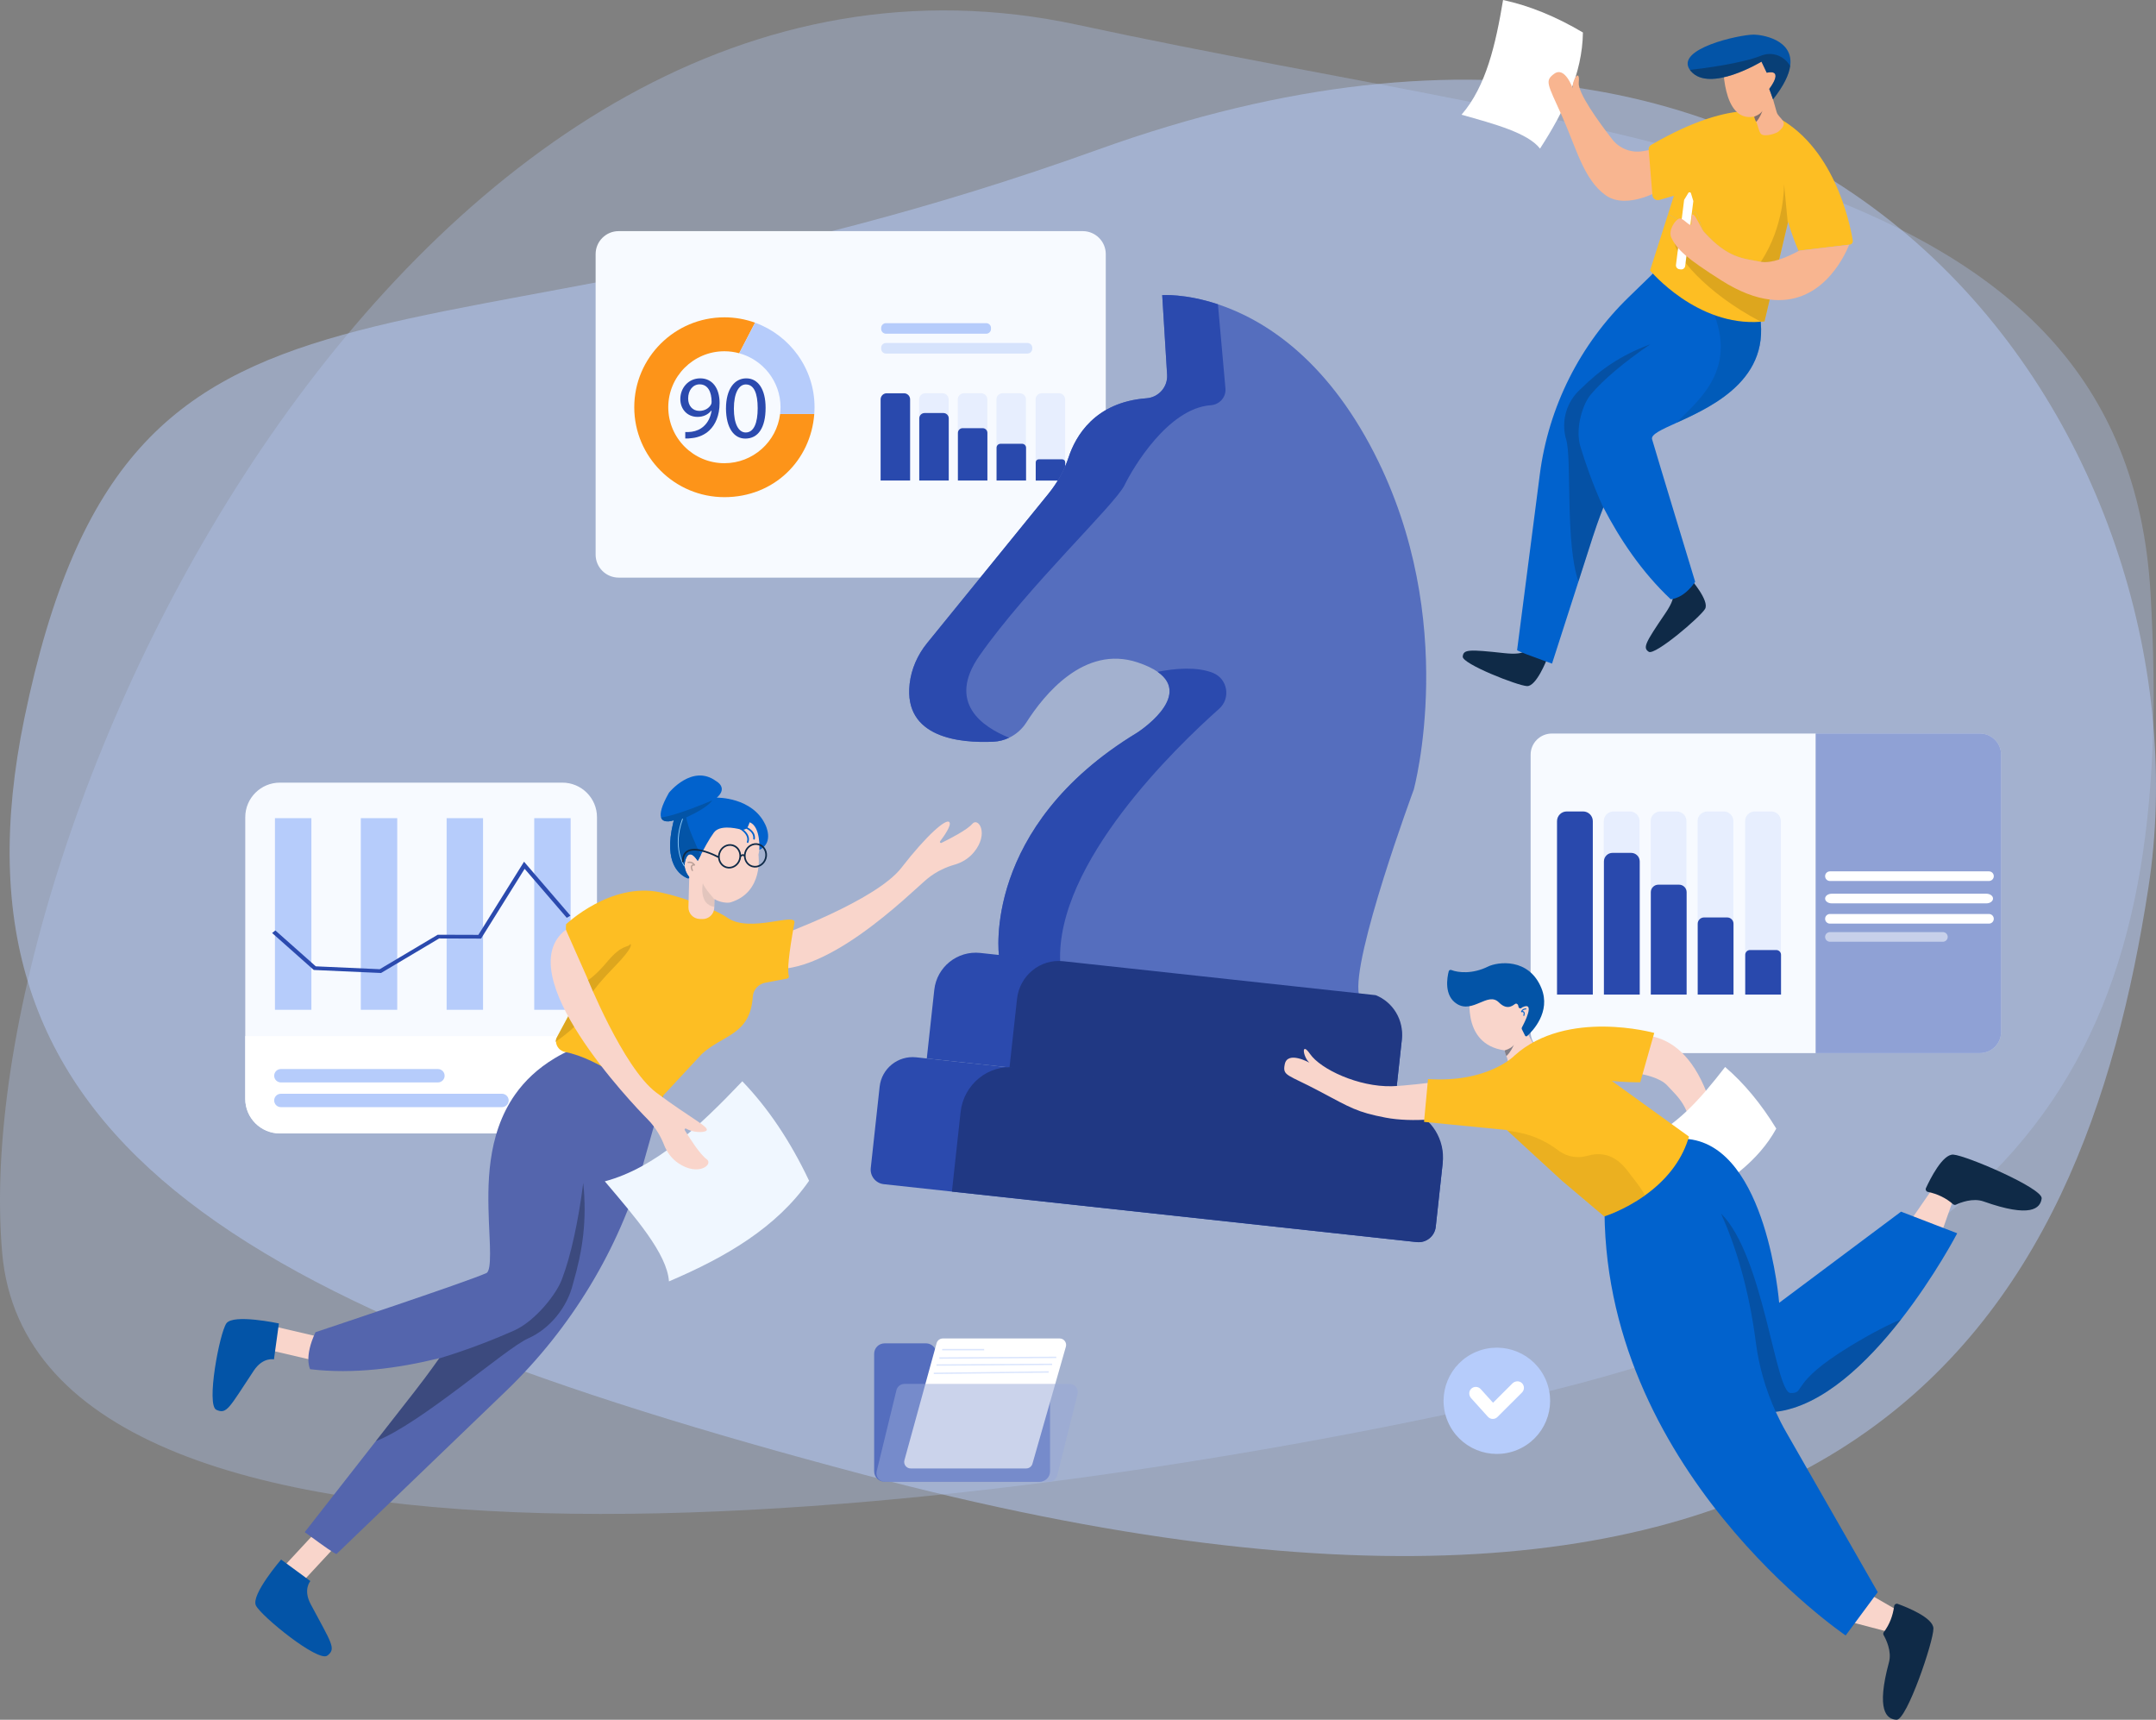 <svg width="637" height="508" viewBox="0 0 637 508" fill="none" xmlns="http://www.w3.org/2000/svg">
<rect x="0" y="0" width="637" height="508" fill="#808080" stroke="none"/>
<g clip-path="url(#clip0_5103_23)">
<path opacity="0.3" d="M0.637 370.04C-10.451 242.142 124.053 -34.534 318.428 7.343C480.643 42.291 627.929 46.988 635.381 175.147C642.833 303.306 606.828 377.577 444.929 413.953C291.27 448.476 10.396 482.57 0.637 370.04Z" fill="#B6CCFB"/>
<path opacity="0.5" d="M7.213 212.088C38.441 60.896 120.668 117.513 324.478 44.17C548.838 -36.567 653.998 137.193 634.77 262.123C615.546 387.052 550.284 513.802 255.025 435.545C68.765 386.175 -18.356 335.88 7.213 212.088Z" fill="#B6CCFB"/>
<path d="M448.274 428.285C456.305 424.968 460.119 415.787 456.792 407.779C453.466 399.771 444.259 395.968 436.228 399.285C428.197 402.602 424.383 411.783 427.71 419.791C431.036 427.799 440.243 431.602 448.274 428.285Z" fill="#B6CCFB"/>
<path d="M439.608 418.5L434.651 413.007C433.944 412.221 433.9 410.992 434.647 410.247C435.445 409.451 436.737 409.495 437.481 410.321L441.124 414.357L446.843 408.655C447.59 407.91 448.819 407.8 449.606 408.504C450.445 409.256 450.467 410.544 449.683 411.33L442.419 418.573C441.635 419.355 440.355 419.322 439.615 418.5H439.608Z" fill="white"/>
<path d="M258.271 434.613V399.892C258.271 398.193 259.651 396.813 261.359 396.813H273.573C274.728 396.813 275.788 397.459 276.318 398.483L278.323 402.369C278.853 403.392 279.913 404.038 281.069 404.038H307.156C308.86 404.038 310.244 405.414 310.244 407.117V434.613C310.244 436.312 308.864 437.692 307.156 437.692H261.362C259.658 437.692 258.275 436.316 258.275 434.613H258.271Z" fill="#556EBE"/>
<path d="M278.574 395.367H313.07C314.347 395.367 315.267 396.585 314.917 397.807L305.04 432.374C304.805 433.196 304.05 433.765 303.193 433.765H269.068C267.799 433.765 266.879 432.562 267.213 431.343L276.719 396.776C276.947 395.943 277.705 395.367 278.574 395.367Z" fill="white"/>
<g opacity="0.5">
<path d="M312.094 400.746L277.517 400.944L277.519 401.359L312.096 401.16L312.094 400.746Z" fill="#B6CCFB"/>
<path d="M310.848 402.808L276.687 403.01L276.689 403.425L310.85 403.223L310.848 402.808Z" fill="#B6CCFB"/>
<path d="M309.835 405.059L275.882 405.473L275.888 405.887L309.841 405.474L309.835 405.059Z" fill="#B6CCFB"/>
<path d="M290.777 398.464H278.353V398.879H290.777V398.464Z" fill="#B6CCFB"/>
</g>
<path opacity="0.5" d="M261.403 437.688H309.972C311.101 437.688 312.088 436.921 312.36 435.827L318.373 411.836C318.763 410.287 317.586 408.783 315.985 408.783H267.247C266.109 408.783 265.12 409.557 264.855 410.658L259.011 434.65C258.635 436.194 259.809 437.684 261.403 437.684V437.688Z" fill="#99A8D8"/>
<path d="M591.235 222.939V304.81C591.235 308.274 588.424 311.074 584.957 311.074H458.512C455.038 311.074 452.23 308.271 452.23 304.81V222.939C452.23 219.482 455.041 216.679 458.512 216.679H584.957C588.424 216.679 591.235 219.482 591.235 222.939Z" fill="#F7FAFF"/>
<path opacity="0.5" d="M591.235 222.939V304.81C591.235 308.274 588.424 311.074 584.957 311.074H536.436V216.679H584.957C588.424 216.679 591.235 219.482 591.235 222.939Z" fill="#2949AD"/>
<path d="M587.647 260.236H540.664C539.877 260.236 539.237 259.598 539.237 258.813C539.237 258.027 539.877 257.389 540.664 257.389H587.647C588.435 257.389 589.075 258.027 589.075 258.813C589.075 259.598 588.435 260.236 587.647 260.236Z" fill="white"/>
<path d="M586.893 266.845H541.191C540.113 266.845 539.237 266.207 539.237 265.421C539.237 264.636 540.113 263.998 541.191 263.998H586.893C587.971 263.998 588.847 264.636 588.847 265.421C588.847 266.207 587.971 266.845 586.893 266.845Z" fill="white"/>
<path d="M587.647 272.83H540.664C539.877 272.83 539.237 272.192 539.237 271.406C539.237 270.621 539.877 269.983 540.664 269.983H587.647C588.435 269.983 589.075 270.621 589.075 271.406C589.075 272.192 588.435 272.83 587.647 272.83Z" fill="white"/>
<path opacity="0.5" d="M574.035 278.18H540.664C539.877 278.18 539.237 277.542 539.237 276.757C539.237 275.971 539.877 275.333 540.664 275.333H574.035C574.822 275.333 575.463 275.971 575.463 276.757C575.463 277.542 574.822 278.18 574.035 278.18Z" fill="white"/>
<g opacity="0.5">
<path opacity="0.5" d="M476.721 239.691H481.541C483.127 239.691 484.419 240.975 484.419 242.56V293.776H473.843V242.56C473.843 240.979 475.131 239.691 476.721 239.691Z" fill="#B6CCFB"/>
<path opacity="0.5" d="M490.576 239.691H495.397C496.983 239.691 498.274 240.975 498.274 242.56V293.776H487.698V242.56C487.698 240.979 488.986 239.691 490.576 239.691Z" fill="#B6CCFB"/>
<path opacity="0.5" d="M504.435 239.691H509.256C510.842 239.691 512.133 240.975 512.133 242.56V293.776H501.557V242.56C501.557 240.979 502.845 239.691 504.435 239.691Z" fill="#B6CCFB"/>
<path opacity="0.5" d="M518.474 239.691H523.295C524.881 239.691 526.173 240.975 526.173 242.56V293.776H515.596V242.56C515.596 240.979 516.884 239.691 518.474 239.691Z" fill="#B6CCFB"/>
</g>
<path d="M462.906 239.691H467.727C469.313 239.691 470.604 240.975 470.604 242.56V293.776H460.028V242.56C460.028 240.979 461.316 239.691 462.906 239.691Z" fill="#2949AD"/>
<path d="M476.415 251.932H481.931C483.326 251.932 484.463 253.062 484.463 254.457V293.78H473.887V254.457C473.887 253.066 475.02 251.932 476.419 251.932H476.415Z" fill="#2949AD"/>
<path d="M489.972 261.326H496.092C497.321 261.326 498.319 262.321 498.319 263.546V293.776H487.742V263.546C487.742 262.321 488.739 261.326 489.969 261.326H489.972Z" fill="#2949AD"/>
<path d="M503.467 271.006H510.308C511.338 271.006 512.174 271.839 512.174 272.867V293.78H501.597V272.867C501.597 271.839 502.433 271.006 503.463 271.006H503.467Z" fill="#2949AD"/>
<path d="M517.057 280.628H524.796C525.58 280.628 526.213 281.263 526.213 282.041V293.776H515.637V282.041C515.637 281.259 516.273 280.628 517.054 280.628H517.057Z" fill="#2949AD"/>
<path d="M319.897 68.272H182.787C179.027 68.272 175.979 71.311 175.979 75.06V163.834C175.979 167.583 179.027 170.623 182.787 170.623H319.897C323.657 170.623 326.705 167.583 326.705 163.834V75.06C326.705 71.311 323.657 68.272 319.897 68.272Z" fill="#F7FAFF"/>
<path d="M230.483 122.295C229.486 130.47 222.49 136.826 214.026 136.826C204.881 136.826 197.444 129.406 197.444 120.291C197.444 111.176 204.885 103.756 214.026 103.756C215.542 103.756 217.007 103.965 218.405 104.347L223.094 95.32C220.264 94.296 217.209 93.735 214.03 93.735C199.343 93.735 187.394 105.65 187.394 120.295C187.394 134.94 199.343 146.855 214.03 146.855C228.717 146.855 239.547 136.011 240.581 122.302H230.487L230.483 122.295Z" fill="#FD9419"/>
<path d="M230.608 120.291C230.608 120.97 230.56 121.638 230.483 122.295H240.578C240.629 121.631 240.662 120.966 240.662 120.291C240.662 108.82 233.328 99.026 223.094 95.32L218.405 104.347C225.431 106.266 230.612 112.688 230.612 120.295L230.608 120.291Z" fill="#B6CCFB"/>
<path d="M202.467 127.619C202.971 127.671 203.556 127.619 204.351 127.538C205.706 127.351 206.979 126.797 207.961 125.869C209.102 124.838 209.927 123.326 210.243 121.289H210.162C209.205 122.456 207.825 123.142 206.099 123.142C202.993 123.142 201.003 120.812 201.003 117.873C201.003 114.618 203.365 111.759 206.898 111.759C210.431 111.759 212.606 114.618 212.606 119.014C212.606 122.801 211.332 125.447 209.632 127.087C208.304 128.382 206.471 129.179 204.613 129.392C203.763 129.524 203.019 129.549 202.464 129.524V127.619H202.467ZM203.317 117.719C203.317 119.862 204.616 121.37 206.637 121.37C208.204 121.37 209.426 120.603 210.033 119.568C210.166 119.355 210.247 119.091 210.247 118.721C210.247 115.781 209.157 113.532 206.714 113.532C204.723 113.532 203.317 115.278 203.317 117.715V117.719Z" fill="#2B4AAE"/>
<path d="M226.2 120.471C226.2 126.32 224.025 129.553 220.201 129.553C216.83 129.553 214.545 126.401 214.494 120.709C214.494 114.937 216.989 111.763 220.492 111.763C223.995 111.763 226.2 114.992 226.2 120.471ZM216.827 120.735C216.827 125.208 218.207 127.751 220.33 127.751C222.718 127.751 223.863 124.97 223.863 120.577C223.863 116.185 222.774 113.561 220.359 113.561C218.313 113.561 216.827 116.049 216.827 120.735Z" fill="#2B4AAE"/>
<path opacity="0.5" d="M261.76 101.316H303.572C304.352 101.316 304.985 101.947 304.985 102.725V103.022C304.985 103.8 304.352 104.431 303.572 104.431H261.76C260.98 104.431 260.347 103.8 260.347 103.022V102.725C260.347 101.947 260.98 101.316 261.76 101.316Z" fill="#B6CCFB"/>
<path d="M261.76 95.459H291.38C292.16 95.459 292.793 96.091 292.793 96.868V97.166C292.793 97.944 292.16 98.575 291.38 98.575H261.76C260.98 98.575 260.347 97.944 260.347 97.166V96.868C260.347 96.091 260.98 95.459 261.76 95.459Z" fill="#B6CCFB"/>
<g opacity="0.5">
<path opacity="0.5" d="M273.37 116.167H278.478C279.472 116.167 280.281 116.974 280.281 117.965V141.945H271.567V117.965C271.567 116.974 272.376 116.167 273.37 116.167Z" fill="#B6CCFB"/>
<path opacity="0.5" d="M284.789 116.167H289.897C290.891 116.167 291.7 116.974 291.7 117.965V141.945H282.986V117.965C282.986 116.974 283.796 116.167 284.789 116.167Z" fill="#B6CCFB"/>
<path opacity="0.5" d="M296.208 116.167H301.316C302.31 116.167 303.119 116.974 303.119 117.965V141.945H294.405V117.965C294.405 116.974 295.215 116.167 296.208 116.167Z" fill="#B6CCFB"/>
<path opacity="0.5" d="M307.778 116.167H312.886C313.88 116.167 314.689 116.974 314.689 117.965V141.945H305.975V117.965C305.975 116.974 306.785 116.167 307.778 116.167Z" fill="#B6CCFB"/>
</g>
<path d="M261.984 116.167H267.092C268.086 116.167 268.895 116.974 268.895 117.965V141.945H260.181V117.965C260.181 116.974 260.99 116.167 261.984 116.167Z" fill="#2949AD"/>
<path d="M273.186 122.001H278.728C279.604 122.001 280.314 122.709 280.314 123.583V141.945H271.6V123.583C271.6 122.709 272.31 122.001 273.186 122.001Z" fill="#2949AD"/>
<path d="M284.418 126.478H290.339C291.108 126.478 291.733 127.102 291.733 127.869V141.945H283.019V127.869C283.019 127.102 283.645 126.478 284.414 126.478H284.418Z" fill="#2949AD"/>
<path d="M295.608 131.091H301.982C302.626 131.091 303.153 131.612 303.153 132.257V141.945H294.438V132.257C294.438 131.615 294.961 131.091 295.608 131.091Z" fill="#2949AD"/>
<path d="M306.899 135.677H313.836C314.325 135.677 314.726 136.074 314.726 136.566V141.949H306.012V136.566C306.012 136.077 306.409 135.677 306.903 135.677H306.899Z" fill="#2949AD"/>
<path d="M417.682 233.298C417.682 233.298 399.208 283.222 401.519 293.86L295.152 282.305C295.152 282.305 289.971 244.311 335.986 216.418C335.986 216.418 352.627 205.81 342.01 198.441C340.575 197.443 338.632 196.5 336.081 195.656C320.364 190.442 308.455 205.219 303.256 213.387C301.997 215.365 300.223 216.928 298.162 217.912C296.709 218.613 295.115 219.024 293.459 219.097C283.612 219.541 266.941 217.978 268.759 201.993C269.26 197.579 271.111 193.425 273.915 189.972L309.769 145.849C312.375 142.639 314.432 139.013 315.723 135.09C317.766 128.907 323.426 118.798 338.749 117.642C342.337 117.374 345.046 114.295 344.829 110.717L343.382 87.181C343.382 87.181 350.132 86.66 359.847 89.882C372.933 94.23 391.407 105.378 405.991 133.795C431.397 183.293 417.686 233.302 417.686 233.302L417.682 233.298Z" fill="#556EBE"/>
<path d="M357.724 119.7C345.105 120.603 334.738 138.195 332.25 143.31C329.45 149.064 303.822 173.111 289.43 193.62C279.6 207.623 290.35 214.782 298.159 217.912C296.705 218.613 295.112 219.024 293.456 219.097C283.608 219.541 266.937 217.978 268.755 201.993C269.256 197.579 271.107 193.425 273.911 189.972L309.766 145.849C312.371 142.639 314.428 139.013 315.72 135.09C317.762 128.907 323.422 118.798 338.746 117.642C342.334 117.374 345.042 114.295 344.825 110.717L343.379 87.181C343.379 87.181 350.128 86.66 359.843 89.882L362.062 114.728C362.298 117.311 360.325 119.517 357.727 119.7H357.724Z" fill="#2B4AAE"/>
<path d="M360.193 209.377C347.614 220.55 311.9 254.949 313.239 284.272L295.152 282.309C295.152 282.309 289.971 244.314 335.986 216.422C335.986 216.422 352.627 205.813 342.01 198.445C347.114 197.451 353.587 196.863 358.345 198.753C362.725 200.489 363.711 206.25 360.193 209.38V209.377Z" fill="#2B4AAE"/>
<path d="M414.146 307.39L411.93 327.66L273.823 312.659L276.038 292.389C276.778 285.633 282.865 280.753 289.639 281.49L403.212 293.827C404.327 293.948 405.387 294.216 406.381 294.605C411.444 296.579 414.756 301.746 414.142 307.394L414.146 307.39Z" fill="#2B4AAE"/>
<path d="M426.212 343.931L424.203 362.323C423.894 365.156 421.34 367.2 418.499 366.892L261.119 349.795C258.735 349.535 257.009 347.395 257.27 345.017L259.894 320.993C260.483 315.617 265.326 311.735 270.717 312.322L413.214 327.8C414.429 327.932 415.592 328.211 416.688 328.611C422.875 330.871 426.956 337.11 426.212 343.931Z" fill="#2B4AAE"/>
<path d="M414.19 306.986L411.93 327.664L298.269 315.316L300.481 295.075C301.235 288.184 307.333 283.197 314.112 283.931L406.454 293.963C411.514 295.967 414.819 301.229 414.19 306.986Z" fill="#203883"/>
<path d="M426.256 343.531L424.192 362.433C423.89 365.204 421.391 367.207 418.609 366.906L281.245 351.986L283.81 328.501C284.705 320.332 291.958 314.417 300.013 315.29L416.758 327.972C422.941 330.259 427.015 336.596 426.256 343.531Z" fill="#203883"/>
<path d="M166.142 231.181H82.705C77.049 231.181 72.463 235.753 72.463 241.393V324.593C72.463 330.233 77.049 334.805 82.705 334.805H166.142C171.798 334.805 176.383 330.233 176.383 324.593V241.393C176.383 235.753 171.798 231.181 166.142 231.181Z" fill="#F7FAFF"/>
<path d="M176.383 306.043V324.589C176.383 330.229 171.798 334.801 166.142 334.801H82.708C77.052 334.801 72.467 330.229 72.467 324.589V306.043H176.387H176.383Z" fill="white"/>
<path d="M148.305 323.085H82.992C81.895 323.085 81.008 323.969 81.008 325.062C81.008 326.156 81.895 327.04 82.992 327.04H148.305C149.401 327.04 150.288 326.156 150.288 325.062C150.288 323.969 149.401 323.085 148.305 323.085Z" fill="#B6CCFB"/>
<path d="M129.382 315.782H82.992C81.895 315.782 81.008 316.667 81.008 317.76C81.008 318.854 81.895 319.738 82.992 319.738H129.382C130.479 319.738 131.366 318.854 131.366 317.76C131.366 316.667 130.479 315.782 129.382 315.782Z" fill="#B6CCFB"/>
<path d="M91.997 241.679H81.237V298.286H91.997V241.679Z" fill="#B6CCFB"/>
<path d="M117.363 241.679H106.603V298.286H117.363V241.679Z" fill="#B6CCFB"/>
<path d="M142.719 241.679H131.958V298.286H142.719V241.679Z" fill="#B6CCFB"/>
<path d="M168.6 241.679H157.84V298.286H168.6V241.679Z" fill="#B6CCFB"/>
<path d="M112.583 287.413L92.7 286.521L80.397 275.601L81.358 274.845L93.299 285.442L112.196 286.294L129.323 276.111L141.335 276.148L154.829 254.541L168.53 270.471L167.459 271.113L155.006 256.637L142.133 277.252L129.743 277.212L112.583 287.413Z" fill="#2B4AAE"/>
<path d="M450.938 303.097C450.802 303.32 450.67 303.537 450.537 303.75L453.249 308.814C454.383 311.092 455.671 311.36 453.724 313.041C453.198 313.496 449.146 316.927 446.541 315.782C445.735 315.426 445.514 312.802 445.072 311.947C444.888 311.603 444.752 311.228 444.668 310.825L444.55 310.267C431.074 308.414 434.548 292.492 434.548 292.492C436.016 288.114 464.131 281.215 450.935 303.093L450.938 303.097Z" fill="#F9D5CB"/>
<path opacity="0.5" d="M447.31 308.539C447.037 309.203 446.276 310.847 445.076 311.948C444.892 311.603 444.756 311.228 444.671 310.825L444.557 310.285C446.014 309.83 446.96 309.21 447.31 308.539Z" fill="#0F2A47"/>
<path d="M450.217 300.11C450.217 300.11 450.199 300.11 450.188 300.106C450.107 300.084 450.059 300 450.081 299.919C450.206 299.475 450.199 299.159 450.062 299.031C449.912 298.888 449.599 298.983 449.595 298.987C449.54 299.005 449.474 298.987 449.433 298.946C449.393 298.902 449.382 298.84 449.404 298.785C449.731 298.003 450.486 297.845 450.839 297.875C450.924 297.882 450.986 297.956 450.979 298.036C450.971 298.121 450.898 298.183 450.817 298.176C450.787 298.176 450.188 298.139 449.823 298.649C449.967 298.649 450.136 298.686 450.269 298.811C450.497 299.027 450.534 299.427 450.372 300.003C450.353 300.073 450.283 300.121 450.213 300.113L450.217 300.11Z" fill="#0162CD"/>
<path d="M448.127 296.495C448.016 296.451 447.895 296.455 447.781 296.484C447.339 296.598 445.58 298.836 442.853 296.099C439.604 292.837 435.18 299.489 430.459 296.546C426.577 294.125 427.559 288.749 428.03 286.918C428.115 286.587 428.468 286.404 428.788 286.529C430.838 287.332 435.055 287.78 439.626 285.52C442.434 284.129 451.7 282.793 455.421 291.908C458.295 298.943 452.76 304.612 451.203 306.025C451.008 306.201 450.699 306.142 450.581 305.907L449.643 304.025C449.562 303.86 449.562 303.669 449.65 303.508C450.397 302.128 453.728 295.673 449.801 297.534C449.731 297.567 449.669 297.614 449.617 297.669C449.29 298.036 448.679 297.838 448.631 297.35C448.594 296.968 448.454 296.631 448.123 296.495H448.127Z" fill="#0354A7"/>
<path d="M470.207 309.97C473.869 307.746 486.638 301.192 496.762 310.795C499.551 313.441 502.142 317.312 504.284 322.842C508.372 333.385 509.248 340.236 508.567 343.821C508.159 345.979 507.18 346.951 505.999 346.837C505.752 346.812 505.509 346.577 505.266 346.203C504.037 344.32 502.816 339.01 501.41 340.559C496.18 346.313 500.365 337.943 500.214 336.431C499.239 326.622 495.901 324.248 492.615 320.655C491.58 319.529 489.917 318.699 488.121 318.098C486.083 317.415 483.871 317.019 482.222 316.799L470.211 309.973L470.207 309.97Z" fill="#F9D5CB"/>
<path d="M499.978 355.065C499.007 349.758 492.085 343.219 485.369 336.721C494.83 333.304 502.396 324.618 509.697 315.18C515.272 319.954 520.31 326.02 524.807 333.374C519.549 342.966 510.389 349.502 499.982 355.065H499.978Z" fill="white"/>
<path d="M550.163 469.653L546.42 479.018L559.878 482.555L562.248 476.622L550.163 469.653Z" fill="#F9D5CB"/>
<path d="M559.642 474.413C559.709 473.91 560.22 473.598 560.695 473.771C563.44 474.769 571.209 477.869 571.238 481.047C571.275 484.904 563.356 508.136 560.349 508C557.346 507.861 554.277 505.2 558.104 491.021C558.987 487.755 557.225 484.218 556.522 482.988C556.364 482.71 556.389 482.368 556.584 482.111C558.266 479.877 559.256 477.297 559.639 474.416L559.642 474.413Z" fill="#0F2A47"/>
<path d="M564.08 361.119L573.148 365.574L577.744 352.474L572 349.652L564.08 361.119Z" fill="#F9D5CB"/>
<path d="M569.586 352.067C569.089 351.96 568.817 351.428 569.026 350.969C570.241 348.316 573.95 340.841 577.13 341.062C580.99 341.33 603.593 351.028 603.221 354.004C602.846 356.98 599.942 359.82 586.069 354.899C582.874 353.766 579.198 355.241 577.914 355.843C577.623 355.978 577.281 355.923 577.042 355.71C574.94 353.861 572.438 352.676 569.586 352.067Z" fill="#0F2A47"/>
<path d="M493.509 336.082L493.553 336.038C493.553 336.038 493.575 336.056 493.604 336.086C495.283 336.137 497.071 336.266 498.981 336.486C522.055 339.15 525.661 384.839 525.661 384.839L561.677 357.912L578.267 364.301C578.267 364.301 571.728 376.865 561.67 389.745C551.778 402.427 538.471 415.418 524.653 417.032C525.584 419.069 526.603 421.065 527.722 423.017L529.264 425.707L554.785 470.296L545.312 483.099C545.312 483.099 472.455 433.85 474.086 354.507L474.1 354.492C471.756 348.445 470.461 344.504 470.461 344.504C470.461 344.504 475.035 335.554 493.509 336.082Z" fill="#0162CD"/>
<path opacity="0.3" d="M508.494 358.474C512.682 367.769 516.671 380.274 518.776 396.556C519.692 403.649 521.69 410.544 524.653 417.032C538.471 415.418 551.778 402.427 561.67 389.745C558.178 391.177 553.316 393.595 546.656 397.639C528.347 408.757 533.687 411.579 529.003 411.48C524.539 411.385 521.054 370.858 508.494 358.474Z" fill="#0F2A47"/>
<path d="M422.764 319.793C422.764 319.793 414.83 320.777 411.172 320.861C401.313 321.088 390.17 315.823 387.068 311.342C384.37 307.449 384.934 312.201 386.862 313.9C386.862 313.9 380.437 310.296 379.594 314.347C378.854 317.903 380.396 317.32 389.762 322.303C399.094 327.268 400.96 328.527 409.384 330.141C417.616 331.719 427.901 330.156 427.901 330.156L422.76 319.793H422.764Z" fill="#F9D5CB"/>
<path d="M420.729 331.392C420.814 331.422 445.205 333.803 445.205 333.803L445.484 334.06L461.57 348.834L464.676 351.457L473.971 359.31C473.971 359.31 479.834 357.52 486.009 353.109C488.773 351.131 491.599 348.636 493.991 345.535C495.945 343.003 497.612 340.075 498.716 336.706C498.819 336.387 498.918 336.056 499.014 335.734L498.985 335.715L493.998 332.119L484.824 325.503L476.452 319.459L476.349 319.386L476.191 319.276C476.191 319.276 479.786 319.731 484.618 319.687L484.677 319.485L488.445 306.219L488.754 305.119C488.754 305.119 462.987 297.912 447.509 311.764C447.509 311.764 439.788 319.903 421.918 318.747L420.733 331.4L420.729 331.392Z" fill="#FDBE23"/>
<path opacity="0.3" d="M445.485 334.06L461.57 348.834L464.676 351.457L473.972 359.31C473.972 359.31 479.834 357.52 486.009 353.109C484.596 350.415 482.564 348.151 481.836 347.138C479.966 344.544 476.231 339.359 469.107 341.388C465.187 342.504 462.173 341.157 460.256 339.719C457.356 337.543 454.1 335.88 450.589 334.97C448.281 334.372 446.644 334.126 445.485 334.06Z" fill="#BE8F1A"/>
<path d="M82.226 464.462L87.472 469.306L101.077 454.657L95.83 449.812L82.226 464.462Z" fill="#F9D5CB"/>
<path d="M83.054 460.678C83.054 460.678 74.06 471.11 75.613 474.255C77.166 477.4 94.002 491.102 96.711 489.05C99.416 486.999 97.999 485.509 91.791 473.851C89.48 469.514 91.699 467.03 91.699 467.03L83.051 460.674L83.054 460.678Z" fill="#0354A7"/>
<path d="M78.928 391.323L77.301 398.266L96.799 402.808L98.426 395.865L78.928 391.323Z" fill="#F9D5CB"/>
<path d="M82.403 390.931C82.403 390.931 68.916 388.039 66.888 390.905C64.86 393.771 60.838 415.065 63.937 416.456C67.035 417.847 67.672 415.891 74.973 404.886C77.689 400.791 80.938 401.547 80.938 401.547L82.403 390.934V390.931Z" fill="#0354A7"/>
<path d="M93.219 393.514C89.715 400.934 91.629 404.449 91.629 404.449C104.413 405.994 117.853 404.152 129.802 401.194L129.746 401.268C128.355 403.242 126.935 405.194 125.489 407.128C124.466 408.497 123.428 409.854 122.375 411.201C118.596 416.038 114.82 420.863 111.045 425.696C104.041 434.657 97.038 443.618 90.028 452.583C90.263 452.74 91.091 453.35 92.166 454.138C94.886 456.127 99.202 459.261 99.456 459.012C99.493 458.975 149.493 410.904 149.493 410.904C168.71 392.432 182.974 368.866 189.974 344.049C191.913 337.146 193.79 330.288 195.987 323.657L178.61 313.753C178.591 313.724 178.569 313.694 178.551 313.665C176.291 310.146 173.082 308.072 168.571 310.135C166.907 310.894 165.354 311.709 163.912 312.579C158.83 315.621 155.043 319.279 152.224 323.264C143.613 335.451 144.091 350.702 144.444 360.782C144.658 366.631 145.401 375.284 143.712 376.047C137.916 378.682 93.219 393.514 93.219 393.514Z" fill="#5465AD"/>
<path opacity="0.3" d="M111.045 425.696C124.278 420.61 149.379 398.307 156.018 395.367C162.465 392.505 167.654 386.149 169.318 379.118C172.125 369.479 173.469 360.576 172.321 349.414C170.867 360.837 168.622 371.053 166.127 377.585C164.71 381.871 158.3 390.186 151.849 393.048C146.612 395.364 138.847 398.519 129.746 401.272C128.355 403.246 126.935 405.198 125.489 407.128C124.466 408.497 123.428 409.855 122.375 411.201C118.596 416.034 114.824 420.863 111.045 425.696Z" fill="#040A12"/>
<path d="M197.646 378.509C197.102 370.367 187.743 359.619 178.694 348.959C193.628 344.966 206.611 332.765 219.318 319.4C226.936 327.308 233.516 337.106 239.05 348.782C229.409 362.635 214.387 371.383 197.646 378.509Z" fill="#F0F7FF"/>
<path d="M230.564 276.243C230.564 276.243 258.834 266.001 266.312 256.35C273.793 246.699 279.619 241.617 280.513 242.868C281.161 243.775 279.008 246.865 277.771 248.505C277.573 248.769 277.86 249.118 278.158 248.975C280.524 247.826 285.709 245.18 287.284 243.342C289.017 241.32 292.318 246.164 287.755 251.73C286.265 253.547 284.208 254.802 281.945 255.444C279.917 256.02 276.833 257.216 273.94 259.609C269.064 263.638 242.583 290.488 225.169 285.685L230.568 276.243H230.564Z" fill="#F9D5CB"/>
<path d="M167.242 273.017C166.591 283.483 173.664 289.464 173.664 289.464L173.575 289.622L164.534 306.407L164.331 306.781C164.309 306.88 164.294 306.983 164.28 307.082C164.258 307.269 164.25 307.463 164.261 307.647C164.338 309.148 165.431 310.461 166.992 310.759C176.954 312.656 189.278 322.362 194.853 326.985C195.825 327.789 195.615 323.907 196.012 323.536L207.336 311.36C213.522 305.625 221.666 305.819 222.417 294.392C222.553 292.345 224.087 290.661 226.108 290.283L232.559 289.068C232.927 288.998 233.17 288.628 233.059 288.272C232.595 286.723 232.989 282.015 234.715 272.57C235.3 269.359 221.493 275.762 214.883 271.076C211.87 268.937 202.854 265.256 195.137 263.594C180.439 260.427 167.235 273.025 167.235 273.025L167.242 273.017Z" fill="#FDBE23"/>
<path opacity="0.5" d="M173.579 289.626L164.537 306.41L164.283 307.085L164.011 307.827C164.011 307.827 164.103 307.764 164.265 307.65C165.652 306.685 172.228 301.981 172.03 299.735C171.809 297.225 174.746 292.514 181.267 285.864C187.788 279.219 186.235 278.848 186.235 278.848C185.432 280.133 183.982 278.639 179.386 284.107C176.49 287.549 174.587 289.017 173.579 289.626Z" fill="#BE8F1A"/>
<path d="M173.333 288.492C173.333 288.492 184.1 315.397 193.882 322.721C204.116 330.391 209.86 332.978 208.694 333.979C207.847 334.702 204.495 334.482 202.747 333.4C202.467 333.227 202.143 333.543 202.313 333.825C203.674 336.075 206.78 340.985 208.756 342.383C210.931 343.92 206.386 347.637 200.421 343.601C198.474 342.284 197.035 340.353 196.189 338.163C195.431 336.199 193.959 333.246 191.309 330.585C186.849 326.105 150.141 287.618 167.191 274.625L173.336 288.492H173.333Z" fill="#F9D5CB"/>
<path d="M200.686 253.738C200.723 255.33 201.923 257.301 203.637 259.246L203.402 267.946C203.35 269.832 204.841 271.403 206.732 271.454L207.513 271.476C209.404 271.531 210.975 270.038 211.031 268.155V267.88L211.097 265.675V265.583C212.613 266.559 214.931 266.819 215.811 266.555C225.736 263.565 224.091 252.468 224.091 252.468C224.091 252.468 226.755 242.079 217.515 239.925C206.537 237.368 200.579 248.978 200.686 253.734V253.738Z" fill="#F9D5CB"/>
<path opacity="0.5" d="M211.034 267.88L211.097 265.675C210.501 264.882 208.44 262.75 207.656 260.956C207.656 260.956 206.353 267.113 211.034 267.88Z" fill="#CDB6B0"/>
<path d="M204.62 257.315C204.62 257.315 204.646 257.308 204.657 257.301C204.756 257.253 204.797 257.132 204.749 257.033C204.48 256.486 204.414 256.075 204.557 255.873C204.719 255.649 205.15 255.701 205.154 255.704C205.231 255.715 205.312 255.679 205.352 255.613C205.396 255.547 205.396 255.462 205.352 255.396C204.738 254.457 203.718 254.435 203.266 254.552C203.159 254.582 203.093 254.692 203.122 254.798C203.152 254.904 203.262 254.971 203.369 254.941C203.409 254.93 204.178 254.747 204.775 255.319C204.587 255.356 204.377 255.444 204.234 255.635C203.987 255.969 204.039 256.497 204.384 257.209C204.429 257.297 204.524 257.337 204.616 257.315H204.62Z" fill="#BBA098"/>
<path d="M195.31 241.463C195.648 242.49 196.642 242.678 197.525 242.615C198.357 242.56 199.093 242.285 199.093 242.285C199.019 242.56 198.953 242.832 198.89 243.096C195.994 255.136 200.87 258.537 203.207 259.458C203.505 259.579 203.77 259.22 203.568 258.97C202.769 257.965 201.753 256.112 202.596 253.793C203.693 250.78 205.511 253.323 206.022 254.134C206.081 254.229 206.225 254.222 206.276 254.123C206.416 253.826 206.685 253.279 207.034 252.585C207.965 250.74 209.507 247.859 210.92 245.932C212.525 243.749 216.768 244.472 219.02 245.052C219.863 245.268 220.735 244.821 221.055 244.013L221.497 242.89C224.801 244.167 224.374 251.051 224.374 251.051C228.846 248.912 226.126 243.61 226.126 243.61C222.295 235.423 211.796 235.614 211.796 235.614C215.215 232.616 211.572 230.733 211.572 230.733C204.557 225.552 197.646 234.161 197.646 234.161C195.372 238.16 194.942 240.325 195.313 241.463H195.31Z" fill="#0162CD"/>
<path d="M210.46 236.41C209.187 238.208 205.772 240.072 202.754 241.459C203.133 244.222 205.603 249.624 207.03 252.585C206.681 253.279 206.416 253.826 206.272 254.123C206.221 254.222 206.077 254.233 206.018 254.134C205.507 253.323 203.693 250.78 202.592 253.793C201.746 256.112 202.762 257.969 203.564 258.97C203.766 259.22 203.501 259.576 203.203 259.458C200.866 258.537 195.99 255.136 198.887 243.096C198.949 242.828 199.019 242.56 199.089 242.285C199.089 242.285 199.082 242.285 199.074 242.292C199.052 242.3 199.015 242.314 198.956 242.333C198.956 242.333 198.953 242.333 198.949 242.333C198.931 242.34 198.909 242.347 198.887 242.351C198.883 242.351 198.876 242.351 198.872 242.355C198.85 242.362 198.828 242.369 198.802 242.377C198.795 242.377 198.791 242.377 198.784 242.38C198.758 242.388 198.732 242.395 198.706 242.402C198.699 242.402 198.692 242.406 198.684 242.41C198.655 242.417 198.629 242.424 198.596 242.432C198.588 242.432 198.581 242.435 198.574 242.439C198.544 242.446 198.511 242.454 198.482 242.461C198.471 242.461 198.463 242.465 198.452 242.468C198.419 242.476 198.39 242.483 198.357 242.49C198.346 242.49 198.335 242.494 198.324 242.498C198.29 242.505 198.257 242.512 198.224 242.52C198.213 242.52 198.198 242.523 198.187 242.527C198.154 242.534 198.117 242.542 198.084 242.545C198.07 242.545 198.059 242.549 198.044 242.553C198.011 242.56 197.974 242.564 197.937 242.571C197.922 242.571 197.908 242.575 197.893 242.579C197.856 242.582 197.823 242.59 197.786 242.593C197.772 242.593 197.753 242.597 197.738 242.601C197.705 242.604 197.668 242.608 197.632 242.612C197.613 242.612 197.595 242.612 197.58 242.615C197.562 242.615 197.543 242.615 197.525 242.619C196.642 242.678 195.648 242.494 195.31 241.467C199.876 240.968 210.457 236.414 210.457 236.414L210.46 236.41Z" fill="#0354A7"/>
<path d="M222.902 247.987C222.969 247.954 223.02 247.888 223.027 247.808C223.432 244.755 219.13 243.712 218.946 243.672C218.818 243.643 218.689 243.723 218.659 243.848C218.63 243.977 218.707 244.105 218.836 244.134C218.876 244.145 222.902 245.118 222.553 247.745C222.534 247.874 222.626 247.995 222.759 248.013C222.81 248.02 222.858 248.013 222.899 247.987H222.902Z" fill="#0162CD"/>
<path d="M220.97 248.982C221.044 248.96 221.103 248.909 221.129 248.831C222.129 245.918 218.115 244.054 217.945 243.977C217.824 243.922 217.684 243.977 217.629 244.094C217.574 244.215 217.629 244.355 217.747 244.41C217.783 244.428 221.537 246.171 220.676 248.681C220.632 248.806 220.698 248.942 220.823 248.982C220.871 248.997 220.922 249 220.967 248.982H220.97Z" fill="#0162CD"/>
<path d="M202.18 255.921C202.206 255.921 202.228 255.914 202.25 255.899C202.305 255.862 202.316 255.789 202.279 255.734C202.243 255.683 198.655 250.384 201.761 241.995C201.783 241.933 201.753 241.867 201.691 241.841C201.628 241.819 201.562 241.848 201.536 241.911C198.382 250.42 202.044 255.815 202.084 255.87C202.107 255.903 202.143 255.921 202.18 255.921Z" fill="#92CDF9"/>
<path d="M203.03 251.239C205.636 249.716 210.758 252.138 212.16 252.857C212.179 252.574 212.223 252.288 212.308 252.002C212.871 250.086 214.788 248.956 216.58 249.477C217.934 249.874 218.836 251.099 218.954 252.505C219.156 252.365 219.362 252.303 219.568 252.328C219.664 252.34 219.749 252.369 219.822 252.406C219.848 252.178 219.888 251.951 219.955 251.723C220.518 249.808 222.435 248.677 224.227 249.198C226.019 249.723 227.02 251.705 226.457 253.62C225.894 255.536 223.977 256.666 222.185 256.145C220.801 255.741 219.892 254.46 219.807 253.018C219.763 252.952 219.653 252.824 219.506 252.806C219.333 252.784 219.149 252.938 219.027 253.07C219.005 253.092 218.979 253.103 218.954 253.114C218.932 253.374 218.887 253.639 218.81 253.899C218.247 255.815 216.33 256.945 214.538 256.424C213.187 256.027 212.285 254.802 212.164 253.404C211.303 252.952 205.805 250.174 203.273 251.653C202.434 252.145 202.003 253.084 201.992 254.453C201.992 254.585 201.882 254.695 201.75 254.692C201.727 254.692 201.705 254.688 201.683 254.681C201.584 254.651 201.51 254.556 201.51 254.446C201.521 252.897 202.033 251.815 203.027 251.235L203.03 251.239ZM222.317 255.682C223.855 256.13 225.5 255.147 225.986 253.488C226.472 251.829 225.622 250.112 224.084 249.664C222.545 249.217 220.9 250.2 220.415 251.862C219.929 253.521 220.779 255.238 222.317 255.686V255.682ZM214.67 255.961C216.208 256.409 217.853 255.426 218.339 253.763C218.825 252.105 217.975 250.387 216.437 249.94C214.898 249.492 213.253 250.475 212.768 252.138C212.282 253.796 213.132 255.514 214.67 255.961Z" fill="#0F2A47"/>
<path d="M499.467 170.971C499.467 170.971 505.16 177.474 503.765 179.87C502.367 182.266 488.938 193.711 487.131 192.53C485.328 191.344 486.053 189.954 491.989 181.228C495.544 175.998 493.961 175.312 493.961 175.312L499.463 170.971H499.467Z" fill="#0F2A47"/>
<path d="M457.051 194.709C457.051 194.709 453.96 202.775 451.181 202.665C448.406 202.559 431.968 196.093 432.17 193.95C432.373 191.807 433.948 191.792 444.461 192.93C450.758 193.612 450.625 191.895 450.625 191.895L457.051 194.709Z" fill="#0F2A47"/>
<path d="M500.85 171.848C497.354 176.993 493.608 177.004 493.608 177.004C484.978 168.898 478.494 159.086 473.721 149.868L473.699 149.934C473.037 151.614 472.408 153.306 471.808 155.009C471.381 156.212 470.972 157.423 470.582 158.641C469.177 163.008 467.774 167.371 466.372 171.738C463.767 179.833 461.161 187.928 458.556 196.027C458.302 195.928 457.36 195.594 456.146 195.157C453.065 194.053 448.204 192.287 448.237 192.023C448.241 191.987 454.946 140.121 454.946 140.121C457.522 120.188 466.799 101.72 481.262 87.724C485.284 83.831 489.314 80.003 492.986 76.04L510.551 84.153C510.584 84.153 510.617 84.157 510.65 84.161C514.603 84.385 518.029 85.79 519.125 89.621C525.297 111.183 506.363 119.884 495.367 124.878C490.87 126.915 487.702 128.335 488.118 129.762C489.538 134.679 500.847 171.863 500.847 171.863L500.85 171.848Z" fill="#0162CD"/>
<path opacity="0.3" d="M466.369 171.734C462.435 160.854 464.429 135.494 462.748 129.891C461.114 124.445 462.836 118.552 467.119 114.805C472.687 109.308 478.553 105.077 487.573 101.698C479.885 106.941 473.559 112.273 470.133 116.401C467.756 118.959 465.287 126.412 466.921 131.858C468.253 136.276 470.431 142.723 473.696 149.93C473.033 151.611 472.404 153.302 471.804 155.005C471.377 156.209 470.969 157.42 470.579 158.638C469.173 163.005 467.771 167.368 466.369 171.734Z" fill="#0F2A47"/>
<path opacity="0.5" d="M495.371 124.863C501.851 117.976 515.666 108.064 503.666 87.078C502.827 85.607 510.691 85.647 510.654 84.146C514.603 84.37 518.029 85.775 519.125 89.606C525.3 111.172 506.363 119.869 495.367 124.863H495.371Z" fill="#0354A7"/>
<path d="M455.005 43.888C451.398 39.257 441.495 36.604 431.81 33.885C439.092 25.522 441.908 13.053 444.09 0.004C451.814 1.659 459.678 4.858 467.682 9.596C467.524 21.709 462.103 32.941 455.005 43.891V43.888Z" fill="white"/>
<path d="M488.655 44.082L485.409 44.647C481.957 45.249 478.457 43.895 476.316 41.128C472.231 35.851 466.144 27.422 466.45 24.41C466.91 19.896 464.374 23.665 464.665 26.105C464.665 26.105 462.383 19.441 459.185 21.797C456.381 23.867 457.183 24.703 461.353 33.954C465.695 43.583 467.848 52.974 474.365 57.652C480.883 62.331 491.511 55.63 491.511 55.63L488.651 44.078L488.655 44.082Z" fill="#F8B590"/>
<path d="M547.421 71.064C547.517 71.644 547.108 72.187 546.523 72.257L546.357 72.275L531.597 74.029L531.369 74.055C529.33 69.292 528.296 65.549 528.296 65.549L528.248 65.747L528.215 65.879L525.661 76.664C523.766 77.273 521.841 77.614 520.248 77.335C520.211 77.328 520.174 77.321 520.137 77.314C514.993 76.301 510.584 76.374 503.456 68.514C502.355 67.299 500.607 57.403 499.776 65.707C499.551 67.942 495.091 64.129 492.821 63.285L494.565 57.825L490.263 59.058C489.284 59.336 488.294 58.654 488.213 57.645L487.102 44.189C487.054 43.631 487.334 43.095 487.819 42.812C513.587 27.844 523.909 34.053 523.909 34.053C541.765 42.537 546.549 65.802 547.414 71.061L547.421 71.064Z" fill="#FDBE23"/>
<path d="M525.661 76.664L522.864 88.48L521.344 94.898L521.337 94.935C520.973 94.975 520.608 95.012 520.244 95.037C501.34 96.52 487.518 79.889 487.518 79.889L491.492 67.446L492.821 63.285C495.091 64.129 499.548 67.945 499.776 65.707C500.607 57.403 502.356 67.299 503.456 68.514C510.584 76.371 514.993 76.301 520.137 77.314C520.174 77.321 520.211 77.328 520.248 77.335C521.841 77.614 523.766 77.273 525.661 76.664Z" fill="#FDBE23"/>
<path opacity="0.5" d="M528.215 65.879L525.661 76.664L522.864 88.48L521.344 94.898L521.337 94.935C520.973 94.975 520.608 95.012 520.244 95.037C503.331 86.157 494.996 75.079 494.797 71.754C494.69 69.986 515.221 83.453 516.947 81.559C518.191 80.198 519.284 78.778 520.244 77.332C527.273 66.731 527.115 54.775 527.107 54.357C527.317 56.68 527.895 62.639 528.208 65.876L528.215 65.879Z" fill="#BE8F1A"/>
<path d="M496.188 79.53L496.596 79.581C497.233 79.662 497.814 79.211 497.895 78.572L500.302 59.392L499.603 57.094C499.496 56.738 499.018 56.68 498.826 56.999L497.582 59.054L495.176 78.235C495.095 78.869 495.547 79.449 496.188 79.53Z" fill="white"/>
<path d="M546.354 72.275C544.613 76.532 537.772 90.333 522.864 88.48C518.757 87.97 514.036 86.275 508.641 82.858C498.352 76.345 495.518 73.758 493.811 70.224C492.78 68.096 494.962 64.855 496.203 64.547C497.399 64.246 499.897 67.953 499.776 65.71C499.445 59.538 502.356 67.303 503.456 68.518C510.584 76.374 514.993 76.304 520.137 77.317C521.753 77.633 523.722 77.288 525.661 76.668C527.862 75.96 530.026 74.892 531.593 74.033L546.354 72.279V72.275Z" fill="#F8B590"/>
<path d="M523.788 27.316C523.674 27.532 523.567 27.745 523.453 27.951L524.925 33.117C525.492 35.11 529.058 35.969 525.378 38.919C524.866 39.33 521.716 40.512 520.402 39.657C519.707 39.205 519.335 36.758 518.864 35.987C518.673 35.675 518.518 35.334 518.411 34.96L518.264 34.446C508.604 36.314 509.108 18.135 509.108 18.135C510.201 13.937 534.74 5.959 523.788 27.312V27.316Z" fill="#F8B590"/>
<path opacity="0.5" d="M520.741 32.655C520.527 33.294 519.924 34.883 518.868 35.995C518.676 35.683 518.522 35.341 518.415 34.967L518.272 34.472C519.607 33.951 520.454 33.309 520.741 32.655Z" fill="#0F2A47"/>
<path d="M528.918 19.485C528.557 22.032 527.071 25.261 523.851 29.338L522.732 26.267C522.732 26.267 527.358 20.358 521.985 21.474L520.435 18.212C520.435 18.212 505.141 27.481 499.596 21.034C499.485 20.909 499.386 20.78 499.294 20.656C494.823 14.421 513.914 10.22 518.158 10.227C520.402 10.227 530.026 11.614 528.914 19.485H528.918Z" fill="#0354A7"/>
<path opacity="0.5" d="M528.918 19.485C528.557 22.032 527.07 25.261 523.85 29.338L522.732 26.267C522.732 26.267 527.358 20.359 521.985 21.474L520.435 18.212C520.435 18.212 505.141 27.481 499.595 21.034C499.485 20.909 499.386 20.781 499.294 20.656C503.673 20.157 514.58 18.737 520.432 16.414C523.354 15.254 526.691 16.3 528.495 18.872C528.638 19.074 528.778 19.28 528.914 19.489L528.918 19.485Z" fill="#0F2A47"/>
</g>
<defs>
<clipPath id="clip0_5103_23">
<rect width="637" height="508" fill="white"/>
</clipPath>
</defs>
</svg>
